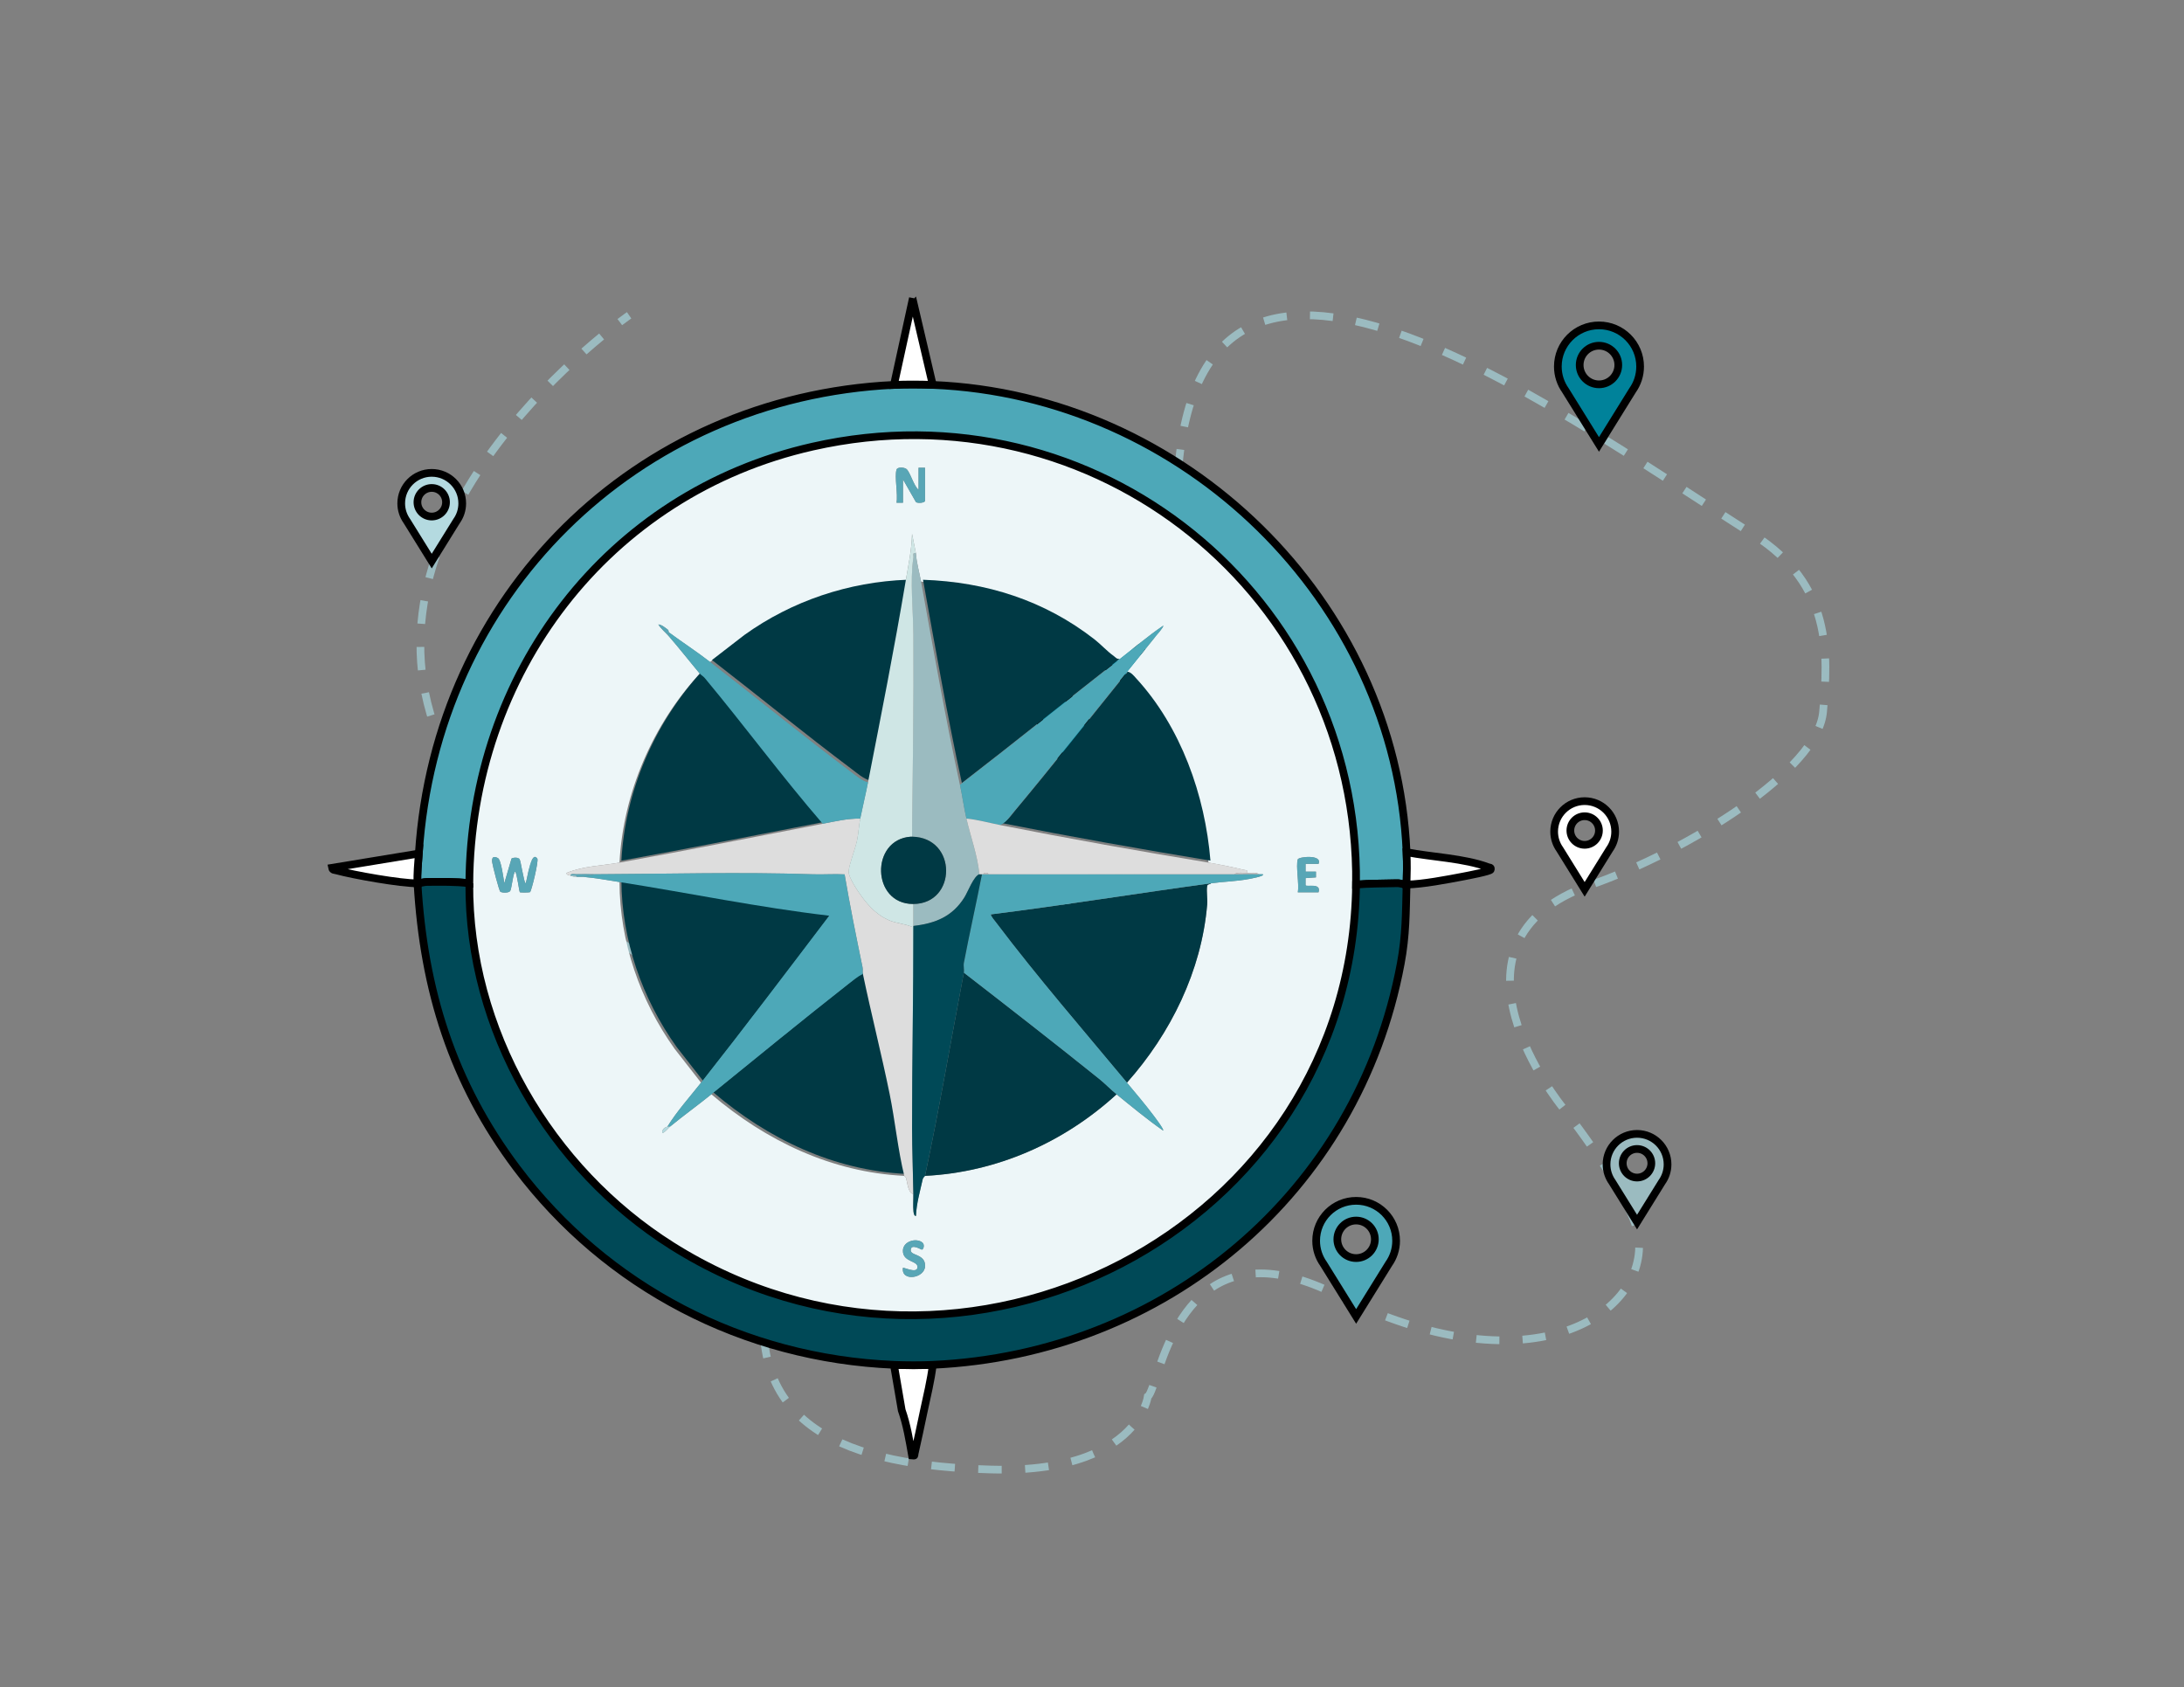<?xml version="1.0" encoding="UTF-8"?>
<svg id="Ebene_1" data-name="Ebene 1" xmlns="http://www.w3.org/2000/svg" viewBox="0 0 566.93 437.94">
  <rect x="0" y="0" width="566.93" height="437.94" fill="#808080" stroke="none"/>
  <defs>
    <style>
      .cls-1, .cls-2, .cls-3, .cls-4, .cls-5, .cls-6, .cls-7, .cls-8, .cls-9 {
        stroke-miterlimit: 10;
        stroke-width: 2px;
      }

      .cls-1, .cls-5, .cls-7 {
        fill: none;
        stroke: #9bbbc0;
      }

      .cls-10, .cls-2 {
        fill: #004957;
      }

      .cls-2, .cls-3, .cls-4, .cls-6, .cls-8, .cls-9 {
        stroke: #000;
      }

      .cls-11, .cls-9 {
        fill: #4da8b8;
      }

      .cls-3 {
        fill: #b4dae0;
      }

      .cls-12 {
        fill: #cfe6e5;
      }

      .cls-4, .cls-13 {
        fill: #9bbbc0;
      }

      .cls-14 {
        fill: #003944;
      }

      .cls-15 {
        fill: #ddd;
      }

      .cls-5 {
        stroke-dasharray: 6.02 6.02;
      }

      .cls-6 {
        fill: #fff;
      }

      .cls-16 {
        fill: #58a6b6;
      }

      .cls-17 {
        fill: #b4dae0;
      }

      .cls-18 {
        fill: #edf6f8;
      }

      .cls-7 {
        stroke-dasharray: 6.09 6.09;
      }

      .cls-19 {
        fill: #c7c4c4;
      }

      .cls-8 {
        fill: #00829a;
      }
    </style>
  </defs>
  <g>
    <path class="cls-1" d="M163.31,81.84s-.88.61-2.42,1.77"/>
    <path class="cls-5" d="M156.17,87.34c-21.78,17.91-82.19,76.83-19.1,136.57,152.46,144.39,168.42-91.9,168.42-91.9,0-98.26,95.08-27.9,149.78,6.84,20.36,12.94,19.3,30.78,17.97,45.93-1.34,15.15-34.96,36.01-60.38,44.94-42.28,14.85-7.32,57.62-7.32,57.62,0,0,19.08,23.82,19.9,34.6,1.53,20.13-29.31,38.92-78.39,14.18-33.58-16.93-42.82,8.87-46.81,20.85"/>
    <path class="cls-1" d="M299.28,359.83c-.51,1.44-.93,2.4-1.33,2.65,0,0-.15,1.14-.89,2.86"/>
    <path class="cls-7" d="M293.77,370.44c-4.8,5.45-15.01,11.6-36.6,11-36.42-1.01-65.64-10.45-57.68-50.23"/>
    <path class="cls-1" d="M200.15,328.23c.23-.95.47-1.92.74-2.91"/>
  </g>
  <path class="cls-9" d="M352.02,311.7c-5.73,0-10.37,4.64-10.37,10.37,0,2.25.72,4.32,1.93,6.02l8.45,13.62,8.45-13.62c1.21-1.7,1.93-3.77,1.93-6.02,0-5.73-4.64-10.37-10.37-10.37ZM352.02,326.56c-2.69,0-4.87-2.18-4.87-4.87s2.18-4.87,4.87-4.87,4.87,2.18,4.87,4.87-2.18,4.87-4.87,4.87Z"/>
  <path class="cls-4" d="M424.95,294.32c-4.37,0-7.92,3.54-7.92,7.92,0,1.71.55,3.3,1.47,4.59l6.45,10.39,6.45-10.39c.93-1.3,1.47-2.88,1.47-4.59,0-4.37-3.54-7.92-7.92-7.92ZM424.95,305.66c-2.05,0-3.71-1.66-3.71-3.71s1.66-3.71,3.71-3.71,3.71,1.66,3.71,3.71-1.66,3.71-3.71,3.71Z"/>
  <path class="cls-6" d="M411.35,207.95c-4.37,0-7.92,3.54-7.92,7.92,0,1.71.55,3.3,1.47,4.59l6.45,10.39,6.45-10.39c.93-1.3,1.47-2.88,1.47-4.59,0-4.37-3.54-7.92-7.92-7.92ZM411.35,219.29c-2.05,0-3.71-1.66-3.71-3.71s1.66-3.71,3.71-3.71,3.71,1.66,3.71,3.71-1.66,3.71-3.71,3.71Z"/>
  <path class="cls-3" d="M112.07,122.74c-4.37,0-7.92,3.54-7.92,7.92,0,1.71.55,3.3,1.47,4.59l6.45,10.39,6.45-10.39c.93-1.3,1.47-2.88,1.47-4.59,0-4.37-3.54-7.92-7.92-7.92ZM112.07,134.08c-2.05,0-3.71-1.66-3.71-3.71s1.66-3.71,3.71-3.71,3.71,1.66,3.71,3.71-1.66,3.71-3.71,3.71Z"/>
  <path class="cls-8" d="M415.07,84.46c-5.9,0-10.68,4.78-10.68,10.68,0,2.31.74,4.45,1.98,6.2l8.7,14.02,8.7-14.02c1.25-1.75,1.98-3.89,1.98-6.2,0-5.9-4.78-10.68-10.68-10.68ZM415.07,99.76c-2.77,0-5.01-2.24-5.01-5.01s2.24-5.01,5.01-5.01,5.01,2.24,5.01,5.01-2.24,5.01-5.01,5.01Z"/>
  <path class="cls-8" d="M285.12,164.59c-9.08,0-16.44,7.36-16.44,16.44,0,3.56,1.13,6.85,3.06,9.54l13.39,21.58,13.39-21.58c1.92-2.69,3.06-5.98,3.06-9.54,0-9.08-7.36-16.44-16.44-16.44ZM285.12,188.14c-4.26,0-7.71-3.45-7.71-7.71s3.45-7.71,7.71-7.71,7.71,3.45,7.71,7.71-3.45,7.71-7.71,7.71Z"/>
  <g>
    <path class="cls-18" d="M352.01,229.61c-1.02,89.82-102.29,141.23-177.6,93.76-31.75-20.01-52.84-56.17-52.58-94.09.37-54.31,35.69-101.27,89.11-113.34,73.47-16.61,141.92,38.67,141.07,113.68ZM232.72,121.92c-.56,1.79.41,6.43,0,8.57h1.68v-6.05l3.36,5.88c.49.38,2.36.2,2.36-.34v-8.57h-1.68v5.71c-1.22-.91-2.22-4.72-3.17-5.4-.63-.46-2.32-.54-2.55.19ZM235.07,150.99c-15.2.55-29.98,5.48-42.3,14.32l-8.44,6.52c-3.48-2.69-7.26-5.14-10.75-7.73-.03-.02.06-.45-.24-.67-.7-.52-1.56-1.28-2.45-1.34.71,1.16,1.81,2.02,2.69,3.02,2.77,3.18,5.42,6.58,8.06,9.74-12.18,13.24-19.88,30.98-20.83,49.06-4.58.82-9.41.87-13.78,2.69.08.6.63.53,1.01.67.8.3.78.31,1.68.34.56.02,1.12-.01,1.68,0,3.17.27,6.28.85,9.41,1.34.05,15.53,5.36,30.77,14.32,43.31l6.85,8.77c-2.95,3.75-6.25,7.39-8.74,11.42-.84.21-1.39.75-1.34,1.68.87-.26,1.45-1.22,2.01-1.68,3.5-2.88,7.23-5.54,10.75-8.4,14.19,12.07,31.19,20.24,50.07,21.17.02.07.41.32.5.66.31,1.12.49,3.83,1.85,4.05.02,1.47-.12,3.07.03,4.51.03.33.15,1.26.64,1.2.13-3.25,1.07-6.38,1.75-9.52.09-.43.59-.82.6-.89,18.64-.93,36.09-8.67,49.73-21.17,3.97,3.22,7.9,6.48,12.09,9.41.28-.3-2.17-3.49-2.55-4-2.14-2.84-4.57-5.69-6.85-8.44,11.34-12.71,19.38-29.02,20.83-46.21.13-1.5-.21-3.32-.02-4.72.1-.74.62-.41,1.04-.82,3.26-.44,6.56-.49,9.81-1.11.33-.06,4.22-.74,3.63-1.23-.33-.02-.67.01-1.01,0-.66-.6-2.08-.34-3.02-.34.19-.87-.44-.69-1-.83-2.65-.67-6.38-1.41-9.08-1.86-1.38-17.01-7.66-34.71-19.32-47.38-.59-.64-1.27-1.54-2.19-1.68,2.52-3.12,5.15-6.4,7.72-9.58.31-.38,2.26-2.59,2.02-2.85-4.09,2.8-7.86,6.03-11.76,9.07-.8.16-1.02-.31-1.52-.67-1.81-1.29-3.36-3.05-5.05-4.36-12.96-10.11-28.09-14.91-44.51-15.47-.44-2.45-1.19-4.88-1.34-7.39l-1-5.04c-.09,4.21-1,8.32-1.68,12.43ZM130.91,229.28c-.22-1.23-.81-6.11-1.68-6.56-1.26-.65-1.62-.06-1.47,1.11.12.9,1.79,7.42,2.12,7.64.46.3,2.16.33,2.54-.17.4-.53.79-5.07,1.34-5.05.46.68.99,5.17,1.19,5.36.09.09,2.46.08,2.63-.03.38-.24,2.29-8.15,1.9-8.7-1.67-2.42-2.62,5.61-3.04,6.4-.41,0-1.26-5.86-1.58-6.31s-1.64-.43-2.08-.11l-1.88,6.42ZM336.89,223.06c-.56,1.8.41,6.43,0,8.57h5.38c.84-2.63-3.28-1.26-3.37-1.87v-1.82s2.7-.19,2.7-.19v-1.49s-2.7,0-2.7,0v-2.02s3.36,0,3.36,0c1.09-2.53-5.17-1.86-5.38-1.17ZM234.4,329.08c-.57,3.71,5.72,2.78,5.75-.5.02-3.12-3.74-2.59-3.74-4.03,0-1.91,2.7-.17,2.87-.18.49-.03.8-1.31.17-1.84-1.51-1.27-4.96-.41-5.06,2.02-.14,3.26,4.31,2.56,3.73,4.65-.35,1.29-3.58-.26-3.71-.12Z"/>
    <path class="cls-6" d="M242.13,354.28c-.49,4.09-1.5,8.08-2.35,12.1-.77,3.64-1.53,7.29-2.36,10.92-.12.52.22.58-.66.5-.7-3.95-1.36-7.98-2.69-11.76l-2.02-11.76c3.17.13,6.92.14,10.08,0Z"/>
    <path class="cls-9" d="M232.05,99.91c3.16-.15,6.91-.13,10.08,0,65.17,2.65,120.17,55.86,122.99,121.3.15,3.41.09,5.08,0,8.4-.78.02-1.59-.38-2.51-.35-3.54.1-7.07.06-10.6.35.85-75.01-67.61-130.29-141.07-113.68-53.42,12.08-88.74,59.03-89.11,113.34-3.61-.47-7.28-.37-10.94-.35-.92,0-1.7.34-2.51.35-.15-2.57.17-5.17.34-7.73,4.33-66.91,56.13-118.38,123.33-121.64Z"/>
    <path class="cls-2" d="M121.83,229.28c-.26,37.93,20.84,74.08,52.58,94.09,75.31,47.48,176.58-3.94,177.6-93.76,3.53-.3,7.06-.25,10.6-.35.92-.03,1.72.37,2.51.35-.2,7.33-.12,13.06-1.51,20.5-11.13,59.59-61.24,101.4-121.48,104.16-3.17.14-6.91.13-10.08,0-38.94-1.65-74.62-20.09-97.93-51.1-16.64-22.14-24.16-46.27-25.74-73.89.8-.01,1.59-.35,2.51-.35,3.65-.01,7.32-.12,10.94.35Z"/>
    <path class="cls-6" d="M242.13,99.91c-3.17-.13-6.92-.15-10.08,0l4.7-21.51c.08.02.32.01.34,0l5.04,21.51Z"/>
    <path class="cls-6" d="M365.12,221.21c6.52,1.26,15.02,1.57,21.17,3.88.41.15.84,0,.67.65-.11.44-6.07,1.57-7,1.75-4.29.82-10.6,2.03-14.85,2.12.09-3.33.15-4.99,0-8.4Z"/>
    <path class="cls-6" d="M108.72,221.55c-.17,2.56-.48,5.15-.34,7.73-4.25.06-16.71-2.15-21.02-3.34-.46-.13-1.04-.04-1.16-.68l22.51-3.7Z"/>
    <path class="cls-14" d="M314.38,229.28c-.41.41-.94.08-1.04.82-.19,1.4.15,3.22.02,4.72-1.45,17.18-9.49,33.5-20.83,46.21-11.38-13.69-23.16-27.27-33.93-41.51-.24-.32-1.62-1.94-1.36-2.17,19.08-2.39,38.07-5.48,57.12-8.07Z"/>
    <path class="cls-14" d="M161.31,228.44c18.15,2.86,36.17,6.6,54.44,8.74-11.01,14.5-22,29.04-33.27,43.34l-6.85-8.77c-8.96-12.54-14.27-27.78-14.32-43.31Z"/>
    <path class="cls-14" d="M290.68,170.98c-13.69,10.71-27.23,21.65-41,32.26-3.79-17.51-6.9-35.12-10.08-52.75,16.42.56,31.55,5.36,44.51,15.47,1.69,1.32,3.24,3.07,5.05,4.36.49.35.72.83,1.52.67Z"/>
    <path class="cls-14" d="M235.57,150.49c-2.91,17.4-6.36,34.77-9.75,52.08-1.64-.39-3.31-1.87-4.67-2.89-12.28-9.22-24.19-18.96-36.33-28.36l8.44-6.52c12.32-8.84,27.1-13.77,42.3-14.32Z"/>
    <path class="cls-14" d="M314.21,223.4c-18-2.97-36.14-6.19-54.1-9.74,1.35-.43,2.43-2.09,3.35-3.2,9.91-11.86,19.56-24.12,29.24-36.11.91.14,1.6,1.04,2.19,1.68,11.66,12.67,17.93,30.37,19.32,47.38Z"/>
    <path class="cls-14" d="M289.85,284.05c-13.65,12.5-31.09,20.24-49.73,21.17,3.7-17.36,6.76-35.28,10.08-52.75,11.75,9.1,23.52,18.25,35.11,27.56,1.56,1.25,3.01,2.78,4.54,4.02Z"/>
    <path class="cls-14" d="M224.49,252.3c2.16,10.36,4.82,20.76,6.95,31.19,1.39,6.81,2.18,14.75,3.8,21.23-18.88-.92-35.88-9.1-50.07-21.17,11.77-9.55,23.53-19.18,35.47-28.55,1.18-.93,2.51-2.05,3.85-2.7Z"/>
    <path class="cls-14" d="M214.07,213.32c-17.56,3.37-35.14,6.92-52.76,10.08.95-18.08,8.65-35.81,20.83-49.06.28.33.91.68,1.33,1.19,10.36,12.46,19.99,25.55,30.59,37.79Z"/>
    <path class="cls-15" d="M223.31,212.48c-.36,1.78-.43,3.8-.84,5.72-.48,2.25-2,6.04-2.17,7.93-.14,1.56,2.51,5.41,3.55,6.81,1.83,2.47,3.99,4.67,6.86,5.91,1.98.85,4.11.91,6.06,1.74v52.2c-.01,5.69.23,11.42.32,17.14-1.36-.21-1.54-2.92-1.85-4.05-.09-.33-.49-.59-.5-.66-1.62-6.49-2.41-14.43-3.8-21.23-2.13-10.43-4.79-20.83-6.95-31.19-.1-.47.04-1.14-.09-1.75-1.66-8.01-3.28-16.02-4.65-24.09-2.73-.15-5.48.07-8.21-.02-18.83-.63-37.74-.09-56.61-.01-1.62,0-3.26-.06-4.87,0-.47.02-1.38-.24-1.51.34-.38-.14-.93-.07-1.01-.67,4.37-1.82,9.2-1.87,13.78-2.69,17.61-3.16,35.19-6.71,52.76-10.08,3.22-.62,6.42-1.4,9.75-1.34Z"/>
    <path class="cls-11" d="M154.42,226.93c18.87-.08,37.78-.62,56.61.01,2.73.09,5.49-.13,8.21.02,1.37,8.06,2.99,16.08,4.65,24.09.13.61-.01,1.28.09,1.75-1.34.66-2.67,1.78-3.85,2.7-11.93,9.37-23.7,19-35.47,28.55-3.52,2.86-7.25,5.52-10.75,8.4-.21.03-.48-.05-.67,0,2.49-4.04,5.78-7.67,8.74-11.42,11.27-14.3,22.26-28.84,33.27-43.34-18.27-2.14-36.29-5.88-54.44-8.74-3.13-.49-6.24-1.07-9.41-1.34l3.02-.67Z"/>
    <path class="cls-11" d="M256.58,226.93c.22,0,.45,0,.67,0,15.76-.33,31.62-.01,47.38,0,5.26,0,10.53-.02,15.79,0,2.11,0,4.29-.11,6.38,0,.33.02.67-.02,1.01,0,.59.5-3.31,1.17-3.63,1.23-3.25.62-6.55.67-9.81,1.11-19.05,2.58-38.04,5.68-57.12,8.07-.27.23,1.11,1.85,1.36,2.17,10.76,14.24,22.55,27.82,33.93,41.51,2.28,2.74,4.71,5.59,6.85,8.44.38.51,2.83,3.69,2.55,4-4.19-2.93-8.13-6.19-12.09-9.41-1.54-1.25-2.98-2.77-4.54-4.02-11.59-9.31-23.35-18.46-35.11-27.56.14-.74-.14-1.74,0-2.51,1.47-7.71,3.2-15.32,4.7-23.02.11-.01.23,0,.34,0,.44-.04.9.01,1.34,0Z"/>
    <path class="cls-13" d="M237.76,143.59c.16,2.51.9,4.94,1.34,7.39,3.18,17.63,6.29,35.25,10.08,52.75.62,2.89,1,5.77,1.68,8.74,1.11,4.8,2.89,9.54,3.36,14.45-1.5.52-3,4.6-3.89,6.02-3.12,4.98-7.53,6.76-13.25,7.42,0-1.9,0-3.81,0-5.71,11.34-.05,11.49-17.28-.34-17.47.19-17.41.46-34.82.35-52.27-.04-6.18-.93-14.15,0-20.15.1-.63-.43-1.36.66-1.17Z"/>
    <path class="cls-12" d="M237.76,143.59c-1.09-.19-.56.55-.66,1.17-.92,5.99-.03,13.97,0,20.15.11,17.45-.16,34.85-.35,52.27-.11,0-.23,0-.34,0-10.52.73-10.22,17.52.67,17.47,0,1.9,0,3.81,0,5.71.04,17.45-.35,35.08-.34,52.42v-52.2c-1.94-.83-4.07-.89-6.04-1.74-2.87-1.24-5.03-3.45-6.86-5.91-1.04-1.4-3.69-5.25-3.55-6.81.17-1.89,1.69-5.69,2.17-7.93.41-1.91.48-3.94.84-5.72.63-3.13,1.4-6.26,2.02-9.41,3.39-17.31,6.83-34.68,9.75-52.08.69-4.11,1.59-8.22,1.68-12.43l1,5.04Z"/>
    <path class="cls-10" d="M254.9,226.93c-1.5,7.7-3.23,15.32-4.7,23.02-.15.77.13,1.78,0,2.51-3.32,17.47-6.38,35.39-10.08,52.75-.02.08-.51.46-.6.89-.69,3.14-1.62,6.28-1.75,9.52-.49.06-.6-.88-.64-1.2-.15-1.44,0-3.04-.03-4.51-.09-5.72-.33-11.45-.34-17.14-.01-17.34.37-34.97.34-52.42,5.71-.66,10.13-2.44,13.25-7.42.89-1.42,2.39-5.5,3.89-6.02.16-.05.46.03.67,0Z"/>
    <path class="cls-11" d="M184.33,171.82c12.14,9.4,24.05,19.13,36.33,28.36,1.36,1.02,3.03,2.5,4.67,2.89-.62,3.15-1.38,6.28-2.02,9.41-3.32-.06-6.53.73-9.75,1.34-10.59-12.25-20.23-25.34-30.59-37.79-.42-.51-1.06-.86-1.33-1.19-2.65-3.16-5.29-6.57-8.06-9.74v-1.01c3.49,2.59,7.28,5.03,10.75,7.73Z"/>
    <path class="cls-11" d="M292.2,174.84c-9.69,11.99-19.34,24.25-29.24,36.11-.93,1.11-2.01,2.77-3.35,3.2-2.9-.57-5.78-1.39-8.74-1.68-.68-2.96-1.06-5.85-1.68-8.74,13.77-10.6,27.3-21.54,41-32.26,3.89-3.05,7.67-6.28,11.76-9.07.24.25-1.71,2.47-2.02,2.85-2.57,3.18-5.2,6.46-7.72,9.58Z"/>
    <path class="cls-15" d="M259.6,214.16c17.96,3.55,36.1,6.78,54.1,9.74,2.7.45,6.43,1.19,9.08,1.86.56.14,1.19-.04,1,.83-1.05,0-2.59-.27-3.36.34-5.26-.02-10.53,0-15.79,0h-47.38c-.22,0-.45,0-.67,0-.11-.5-1.2-.52-1.34,0-.11,0-.23-.01-.34,0-.22.03-.52-.05-.67,0-.47-4.91-2.25-9.65-3.36-14.45,2.96.29,5.84,1.11,8.74,1.68Z"/>
    <path class="cls-16" d="M130.91,229.28l1.88-6.42c.44-.32,1.77-.32,2.08.11s1.18,6.32,1.58,6.31c.41-.79,1.36-8.82,3.04-6.4.38.56-1.53,8.46-1.9,8.7-.17.11-2.53.12-2.63.03-.2-.19-.73-4.68-1.19-5.36-.54-.02-.93,4.52-1.34,5.05s-2.08.48-2.54.17c-.33-.22-2-6.74-2.12-7.64-.15-1.17.21-1.76,1.47-1.11.87.45,1.46,5.33,1.68,6.56Z"/>
    <path class="cls-16" d="M232.72,121.92c.23-.73,1.91-.65,2.55-.19.95.68,1.95,4.49,3.17,5.4v-5.71h1.68v8.57c0,.54-1.87.72-2.36.34l-3.36-5.88v6.05h-1.68c.41-2.14-.56-6.78,0-8.57Z"/>
    <path class="cls-16" d="M336.89,223.06c.21-.69,6.47-1.36,5.38,1.17h-3.36s0,2.02,0,2.02h2.69s0,1.48,0,1.48l-2.7.19v1.82c.08.61,4.2-.76,3.36,1.87h-5.38c.41-2.14-.56-6.77,0-8.57Z"/>
    <path class="cls-16" d="M234.4,329.08c.13-.15,3.36,1.41,3.71.12.58-2.09-3.88-1.39-3.73-4.65.11-2.44,3.55-3.29,5.06-2.02.63.53.33,1.81-.17,1.84-.17,0-2.88-1.73-2.87.18,0,1.44,3.76.91,3.74,4.03-.02,3.28-6.31,4.21-5.75.5Z"/>
    <path class="cls-16" d="M154.42,226.93l-3.02.67c-.56-.01-1.12.02-1.68,0l-.23-.27-1.45-.07c.13-.57,1.05-.32,1.51-.34,1.62-.06,3.26,0,4.87,0Z"/>
    <path class="cls-16" d="M173.58,165.1c-.87-1-1.98-1.86-2.69-3.02.89.06,1.75.82,2.45,1.34.3.23.21.65.24.67v1.01Z"/>
    <path class="cls-19" d="M323.79,226.59c.94,0,2.36-.27,3.02.34-2.1-.11-4.28,0-6.38,0,.77-.61,2.31-.34,3.36-.34Z"/>
    <path class="cls-17" d="M173.91,292.45c-.57.46-1.14,1.42-2.01,1.68-.05-.93.5-1.47,1.34-1.68.19-.05.46.03.67,0Z"/>
    <path class="cls-17" d="M149.72,227.6c-.9-.03-.88-.03-1.68-.34l1.45.07.23.27Z"/>
    <path class="cls-19" d="M304.63,226.93c-15.77-.01-31.62-.33-47.38,0h47.38Z"/>
    <path class="cls-19" d="M256.58,226.93c-.44.01-.9-.04-1.34,0,.14-.52,1.24-.5,1.34,0Z"/>
    <path class="cls-14" d="M236.75,217.18c-.11,0-.23,0-.34,0-10.52.73-10.22,17.52.67,17.47,11.34-.05,11.49-17.28-.34-17.47Z"/>
  </g>
</svg>